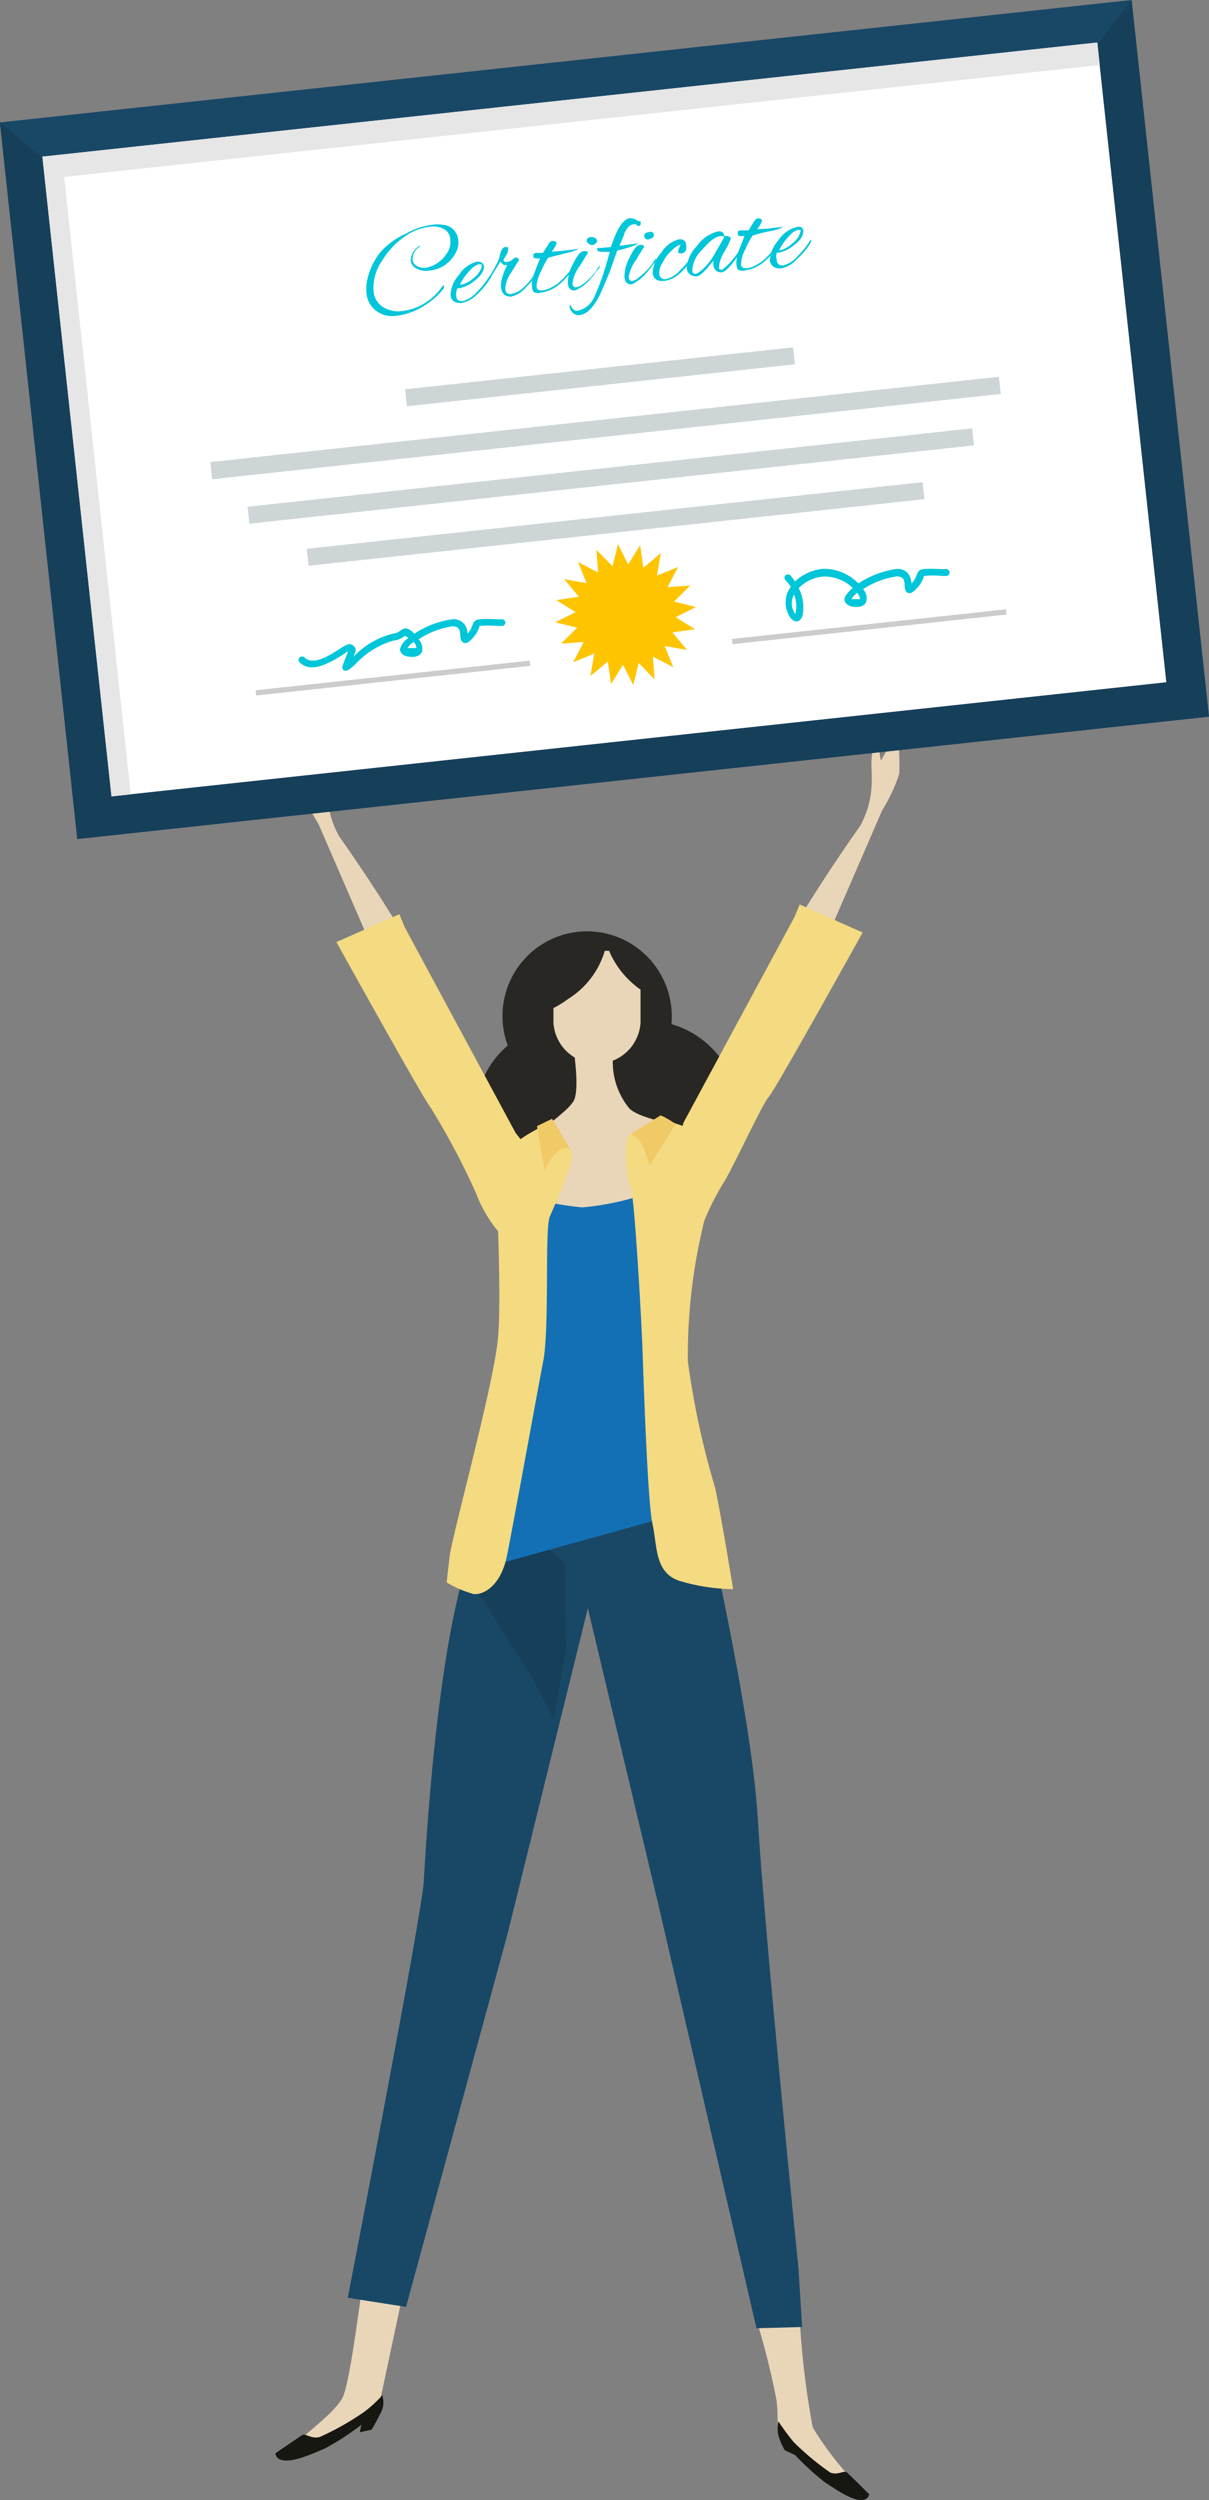 <svg xmlns="http://www.w3.org/2000/svg" viewBox="0 0 59.55 123.06"><rect x="0" y="0" width="59.55" height="123.06" fill="#808080" stroke="none"/><defs><style>.cls-1{fill:#282723;}.cls-2{fill:#e9d6b8;}.cls-3{fill:#f4da80;}.cls-4{fill:#194866;}.cls-5{fill:#163f59;}.cls-6{fill:#1370b5;}.cls-7{fill:#161711;}.cls-8{fill:#f0ca67;}.cls-9{fill:#fff;}.cls-10{fill:#e6e6e6;}.cls-11{fill:#cdd5d7;}.cls-12{fill:#ccc;}.cls-13{fill:#01c6da;}.cls-14{fill:#ffc400;}</style></defs><title>sitemas-gestion</title><g id="Capa_2" data-name="Capa 2"><g id="Capa_1-2" data-name="Capa 1"><path class="cls-1" d="M36.39,54.65a4.6,4.6,0,0,1-4.76,4.42,4.43,4.43,0,1,1,0-8.84A4.6,4.6,0,0,1,36.39,54.65Z"/><path class="cls-1" d="M33,54.86a4.6,4.6,0,0,1-4.76,4.42,4.44,4.44,0,1,1,0-8.85A4.6,4.6,0,0,1,33,54.86Z"/><path class="cls-2" d="M21.85,51.19s.7-.37-1.27-4a83.69,83.69,0,0,0-5.72-8.54l3.79,8.74S20.26,50.67,21.85,51.19Z"/><path class="cls-3" d="M25.4,55.77,19.93,45.63,19.67,45l-3.1,1.37s4.32,7.79,4.63,8.13a36,36,0,0,1,2.26,4.26c.21.63,1.63,3.64,3.62,2.53S25.4,55.77,25.4,55.77Z"/><path class="cls-2" d="M16.8,41.34c-1-1.71-.56-2.86-.69-3.66A11.49,11.49,0,0,1,16,36c-.49.73-.2,1.3-.27,1.69s0,.26-.39-.33c-.22-.33,0-1.23.1-1.84a1.56,1.56,0,0,0,0-.77,7.19,7.19,0,0,0-.5,1.55,9.29,9.29,0,0,0-.16,2.29A7.83,7.83,0,0,0,16,41C16.6,41.81,17.49,42.57,16.8,41.34Z"/><path class="cls-2" d="M37.21,50.69s-.7-.37,1.27-4a83.06,83.06,0,0,1,5.72-8.53L40.41,46.9S38.8,50.18,37.21,50.69Z"/><path class="cls-3" d="M33.66,55.27l5.47-10.13.26-.62,3.1,1.38S38.17,53.68,37.86,54,36,57.71,35.6,58.28c-1.15,1.89-1.15,2.94-1.41,2.7C32.56,59.43,33.66,55.27,33.66,55.27Z"/><path class="cls-2" d="M42.26,40.85c1-1.72.56-2.86.69-3.67a11.39,11.39,0,0,0,.12-1.67c.49.73.2,1.29.27,1.68s0,.26.39-.32c.22-.34,0-1.24-.1-1.84a1.56,1.56,0,0,1,0-.77,7.23,7.23,0,0,1,.5,1.54,9.37,9.37,0,0,1,.16,2.3,8,8,0,0,1-1.24,2.36C42.46,41.32,41.57,42.08,42.26,40.85Z"/><path class="cls-2" d="M19.85,112.87l-1.13,5.3a20.64,20.64,0,0,1-3.31,2.13c-.8.22-.64-.08-.55-.26s1.6-1.26,2-2,.92-5.3,1-5.52S19.85,112.87,19.85,112.87Z"/><path class="cls-2" d="M37.25,114.16a37.33,37.33,0,0,1,1,4c.12,1-.06,1.37.26,1.68s2.56,2.78,3.05,2.75a.47.47,0,0,0,.47-.49,15.77,15.77,0,0,1-2-2.62,41.86,41.86,0,0,1-.64-5.34C39.36,113.76,37.25,114.16,37.25,114.16Z"/><path class="cls-4" d="M29.71,76.1,25,95.19l-5,18.36-2.87-.45s3.64-18.81,3.74-20.46.81-15.06,3.2-17.91S29.71,76.1,29.71,76.1Z"/><path class="cls-5" d="M27.82,76.93s-2.73-2.72-4.38-1.09A12.37,12.37,0,0,0,23,77.43C24.51,80,25.88,82,26.21,82.59c.14.25.53,1,1.06,2l.61-3.42Z"/><path class="cls-4" d="M34.52,73.61S37,84,37.33,89.58s2,22.08,2,22.08l.18,2.88-2.25.06L32.43,93.76,27.87,74.6Z"/><path class="cls-1" d="M33.09,50.06a4.17,4.17,0,1,1-4.17-4.22A4.19,4.19,0,0,1,33.09,50.06Z"/><path class="cls-2" d="M28.2,51.3s.39,2.25.06,2.88-2.57,2.07-2.9,2.51S26,60.52,29.25,60s4.58-2.07,4.58-2.57,1.5-1.38.44-1.75S31.5,55.06,31,54.56a3.6,3.6,0,0,1-.73-3.08C30.64,50.17,28.2,51.3,28.2,51.3Z"/><path class="cls-2" d="M30,46.8l-.21,0A4.2,4.2,0,0,1,28,49.16a5.31,5.31,0,0,1-.74.46v.73a2.15,2.15,0,0,0,4.29,0V48.71A4.45,4.45,0,0,1,30,46.8Z"/><path class="cls-6" d="M33.6,74.47l-9.83,2.72,1.54-8.58-.35-10a15.53,15.53,0,0,0,3.72.82,13.2,13.2,0,0,0,3.56-.82Z"/><path class="cls-3" d="M24.4,57.38s.33,6.21.13,8.47-2.18,9.41-2.38,10.73L22,77.89a5.54,5.54,0,0,0,1.32.57c.46.06,1.34-.36,1.65-1.88.38-1.89,1.55-8.37,1.78-9.54.33-1.66.07-6.52.33-7.15s1.22-2.67,1.09-3.17A5,5,0,0,0,27,55.31S24.93,56.19,24.4,57.38Z"/><path class="cls-3" d="M32.74,55.12s-1.29.52-1.69.71-.19,2.26,0,2.54.55,6.63.6,8.14.25,7.43.49,8.51.1,2.36,1.29,2.78a9.44,9.44,0,0,0,2.68.42s-.6-3.71-.89-5A40.79,40.79,0,0,1,33.88,67a27.6,27.6,0,0,1,.69-6.4c.4-1.71.6-4,.7-4.33S33.13,55.26,32.74,55.12Z"/><path class="cls-7" d="M18.83,117.9a1.13,1.13,0,0,1,0,.69c-.1.27-.52,1-.52,1l-.59.13.08-.37A12.87,12.87,0,0,1,16,120.52c-.55.22-1.75.82-2.28.5a.34.34,0,0,1-.15-.27l1.31-.89c.18-.11.46.23.9.08a13.67,13.67,0,0,0,2.14-1.21A6,6,0,0,0,18.83,117.9Z"/><path class="cls-7" d="M38.34,119.18a1.69,1.69,0,0,0,0,.7,3.43,3.43,0,0,0,.31.72l.51.24a13.55,13.55,0,0,0,1.48,1.35c.48.3,1.5,1.06,2,.82a.34.34,0,0,0,.17-.24s-.94-.94-1.09-1.07-.45.16-.83,0a13.51,13.51,0,0,1-1.8-1.5A11.18,11.18,0,0,1,38.34,119.18Z"/><path class="cls-8" d="M32.49,54.93l-1.44.9a1.15,1.15,0,0,1,.6.56,7.21,7.21,0,0,1,.35,1l1.28-2.07S32.49,54.79,32.49,54.93Z"/><path class="cls-8" d="M27.19,55.07l.23.37.74,1.25s-.15-.39-.72,0a2.27,2.27,0,0,0-.6,1l-.39-2.26Z"/><rect class="cls-4" x="1.74" y="2.91" width="56.06" height="35.48" transform="translate(-2.05 3.32) rotate(-6.17)"/><polygon class="cls-5" points="59.55 35.27 52.15 36.07 52.95 3.65 55.74 0 59.55 35.27"/><polygon class="cls-5" points="3.81 41.29 11.21 40.49 3.51 8.99 0 6.02 3.81 41.29"/><polygon class="cls-5" points="59.55 35.27 3.81 41.29 7.64 36.9 55.19 31.76 59.55 35.27"/><rect class="cls-9" x="3.64" y="4.81" width="52.26" height="31.67" transform="translate(-2.05 3.32) rotate(-6.17)"/><polygon class="cls-10" points="3.16 8.71 54.17 3.2 54.05 2.09 2.09 7.71 5.5 39.2 6.44 39.1 3.16 8.71"/><rect class="cls-11" x="19.94" y="18.13" width="19.22" height="0.84" transform="translate(-1.82 3.28) rotate(-6.17)"/><rect class="cls-11" x="10.29" y="20.64" width="39.07" height="0.85" transform="translate(-2.09 3.33) rotate(-6.17)"/><rect class="cls-11" x="12.13" y="23.01" width="35.9" height="0.84" transform="translate(-2.34 3.37) rotate(-6.17)"/><rect class="cls-11" x="15.07" y="25.37" width="30.51" height="0.84" transform="translate(-2.6 3.41) rotate(-6.17)"/><rect class="cls-12" x="12.57" y="33.25" width="13.58" height="0.26" transform="translate(-3.48 2.27) rotate(-6.17)"/><rect class="cls-12" x="36.03" y="30.72" width="13.58" height="0.26" transform="translate(-3.07 4.78) rotate(-6.17)"/><path class="cls-13" d="M39.25,30.59h0c-.15,0-.29-.1-.4-.32a1.31,1.31,0,0,1,0-1.23,1.4,1.4,0,0,1,.1-.16,1.92,1.92,0,0,0-.26-.32.17.17,0,0,1,0-.24.18.18,0,0,1,.24,0,3.4,3.4,0,0,1,.23.3A2.32,2.32,0,0,1,40.51,28a2.34,2.34,0,0,1,1.7.65l.08.06A4.7,4.7,0,0,1,44.17,28c.61,0,.7.46.73.72l0,0a1.18,1.18,0,0,0,.25-.42c.12-.32.2-.32,1.24-.29h.21a.17.17,0,1,1,0,.34h-.21a4.16,4.16,0,0,0-.89,0l0,.05a1.4,1.4,0,0,1-.32.53c-.15.17-.29.3-.44.26s-.17-.21-.18-.35c0-.3-.07-.47-.39-.47a4.18,4.18,0,0,0-1.66.63.65.65,0,0,1,.15.63c-.05.13-.2.27-.58.24s-.49-.25-.49-.37.17-.36.41-.56h0a2,2,0,0,0-1.44-.56,1.9,1.9,0,0,0-1.22.57,2,2,0,0,1,.17,1.42C39.43,30.52,39.33,30.58,39.25,30.59Zm-.14-1.32a.88.88,0,0,0,0,.85l.06.11A1.51,1.51,0,0,0,39.11,29.27Zm2.83.22a1.08,1.08,0,0,0,.18,0c.18,0,.24,0,.24,0s0-.15-.13-.31A.93.93,0,0,0,41.94,29.49Z"/><path class="cls-13" d="M17.08,33a.16.16,0,0,1-.14,0c-.14-.1-.05-.27,0-.41s.16-.4.19-.49-.25.14-.37.21c-.58.34-1.46.85-2,.29a.16.16,0,0,1,0-.24.18.18,0,0,1,.24,0c.37.38,1.08,0,1.6-.34s.64-.38.81-.23.11.25,0,.54a4,4,0,0,1,1.94-1.14.64.64,0,0,0,.37-.15c.19-.14.34-.17.62.08l.07.07a4.55,4.55,0,0,1,1.88-.71.67.67,0,0,1,.73.71l0,0a1,1,0,0,0,.25-.42c.12-.32.21-.32,1.25-.29h.21a.17.17,0,0,1,.16.17.16.16,0,0,1-.17.16h-.21a5.27,5.27,0,0,0-.9,0l0,.06a1.57,1.57,0,0,1-.32.53c-.15.16-.29.3-.44.24s-.16-.2-.18-.34c0-.3-.07-.48-.39-.47a4.06,4.06,0,0,0-1.66.64.66.66,0,0,1,.16.62c-.06.13-.21.27-.59.24s-.49-.25-.49-.37a.92.92,0,0,1,.41-.55l0,0a.44.44,0,0,0-.14-.1l-.05,0a1,1,0,0,1-.54.22,4.12,4.12,0,0,0-1.9,1.19C17.29,32.88,17.18,33,17.08,33Zm3-1.1.18,0c.18,0,.24,0,.25,0a.49.49,0,0,0-.13-.3A.81.81,0,0,0,20.07,31.91Z"/><polygon class="cls-14" points="33.28 30.38 34.28 29.88 33.2 29.61 34 28.82 32.88 28.9 33.4 27.91 32.36 28.33 32.55 27.22 31.69 27.95 31.53 26.83 30.94 27.79 30.44 26.78 30.17 27.87 29.38 27.07 29.46 28.18 28.47 27.66 28.89 28.7 27.79 28.51 28.51 29.37 27.4 29.54 28.35 30.13 27.35 30.63 28.43 30.9 27.63 31.68 28.75 31.6 28.23 32.6 29.27 32.17 29.08 33.28 29.94 32.56 30.1 33.67 30.69 32.72 31.19 33.72 31.46 32.63 32.24 33.44 32.16 32.32 33.16 32.84 32.74 31.8 33.84 31.99 33.12 31.13 34.23 30.97 33.28 30.38"/><path class="cls-13" d="M21.14,13.32a1,1,0,0,1-.62-.1.5.5,0,0,1-.29-.38.84.84,0,0,1,.35-.68.26.26,0,0,1,.1-.07l0,0s0,.08-.09.11a.74.74,0,0,0-.27.58.38.38,0,0,0,.21.31.7.7,0,0,0,.46.09,1.57,1.57,0,0,0,1-.68,1,1,0,0,0,.19-.71.61.61,0,0,0-.34-.53,1.1,1.1,0,0,0-.67-.1,2.56,2.56,0,0,0-1.14.42,3.86,3.86,0,0,0-1.2,1.24,2.31,2.31,0,0,0-.43,1.49,1,1,0,0,0,.46.8,1.42,1.42,0,0,0,.95.2,2.66,2.66,0,0,0,1.19-.44,2.71,2.71,0,0,0,.73-.7c.06-.08.1-.12.14-.12s0,0,0,.06,0,.08-.05.13a3.33,3.33,0,0,1-.84.75,3.24,3.24,0,0,1-1.44.55,1.31,1.31,0,0,1-1.16-.37,1.23,1.23,0,0,1-.33-.75,3.08,3.08,0,0,1,0-.43,3.27,3.27,0,0,1,.69-1.58A3.62,3.62,0,0,1,20,11.5a3.26,3.26,0,0,1,1.26-.43,1.52,1.52,0,0,1,.57,0,.8.8,0,0,1,.74.74,1,1,0,0,1-.15.68A1.63,1.63,0,0,1,21.14,13.32Z"/><path class="cls-13" d="M22.74,14.91a.25.25,0,0,1-.12,0c-.26,0-.41-.17-.43-.38a1.56,1.56,0,0,1,.42-1,1.46,1.46,0,0,1,.89-.65.36.36,0,0,1,.23.05.25.25,0,0,1,.11.17c0,.23-.13.46-.44.7a1.68,1.68,0,0,1-.79.39h-.08a.7.7,0,0,0-.06.35c0,.21.13.3.33.28a1.46,1.46,0,0,0,.73-.49,4.21,4.21,0,0,0,.55-.68.15.15,0,0,1,.09-.09s0,0,0,0a.21.21,0,0,1,0,.11,3.68,3.68,0,0,1-.69.84A1.43,1.43,0,0,1,22.74,14.91Zm1-1.84c0-.05-.06-.07-.17-.06a.85.85,0,0,0-.4.28,2.78,2.78,0,0,0-.52.72h.08a1.27,1.27,0,0,0,.58-.31,1.09,1.09,0,0,0,.42-.58A.43.43,0,0,1,23.69,13.07Z"/><path class="cls-13" d="M25.18,14.6c-.29,0-.46-.12-.5-.45a1.43,1.43,0,0,1,.08-.56,2.25,2.25,0,0,1,.23-.54l-.08,0c-.1,0-.18-.05-.26-.18l-.38.62a1.82,1.82,0,0,1-.38.51s0,0,0,0,0-.1.08-.19a5.42,5.42,0,0,0,.62-1.1c.06-.35.16-.54.29-.55s.15,0,.15.1a.55.55,0,0,1-.11.32l-.12.21c0,.08.07.12.19.1a.39.39,0,0,0,.23-.1l.15-.11.06,0a.21.21,0,0,1,.11.05.11.11,0,0,1,0,.11l-.35.56a1.49,1.49,0,0,0-.3.82c0,.19.12.27.29.25a1.26,1.26,0,0,0,.65-.36,4.09,4.09,0,0,0,.39-.44,1.47,1.47,0,0,1,.18-.24s.05,0,.05,0a.15.15,0,0,1-.05.11l-.16.24q-.15.18-.33.36A1.41,1.41,0,0,1,25.18,14.6Z"/><path class="cls-13" d="M27.67,12.35l.86-.1h0s-.24.12-.73.23l-.79.2a3.31,3.31,0,0,0-.35.66,1.66,1.66,0,0,0-.23.77c0,.14.13.21.33.18a1.09,1.09,0,0,0,.37-.13,2.36,2.36,0,0,0,.34-.2,4.43,4.43,0,0,0,.65-.69c.05-.07.08-.1.1-.1s0,0,0,0a.37.37,0,0,1-.07.16,3,3,0,0,1-.63.69,1.76,1.76,0,0,1-.86.38.5.5,0,0,1-.31,0c-.09,0-.14-.15-.15-.31a1.52,1.52,0,0,1,.14-.7c.11-.3.2-.52.26-.67l-.14,0c-.12,0-.18,0-.19-.11s0-.12.13-.16h0l.34,0,.22-.34c.09-.16.16-.24.2-.24a.22.22,0,0,1,.15,0,.14.14,0,0,1,.11.1,1.4,1.4,0,0,1-.25.42Z"/><path class="cls-13" d="M28.31,14.3c-.2,0-.32-.1-.34-.37a1.88,1.88,0,0,1,.25-.93c.2-.4.36-.62.51-.63a.2.2,0,0,1,.14,0c.05,0,.08,0,.08.09l-.06.1a.62.62,0,0,0-.08.12l-.11.18c-.05.08-.09.16-.14.23a1.74,1.74,0,0,0-.36.85c0,.14.07.21.17.2A.78.78,0,0,0,28.7,14a3,3,0,0,0,.72-.76c.06-.1.1-.15.13-.16s0,0,0,0,0,.1-.11.2-.15.19-.19.26l-.11.12s-.05.05-.09.11a.66.66,0,0,1-.12.12l-.11.1a.48.48,0,0,1-.12.1l-.13.08A1.07,1.07,0,0,1,28.31,14.3Zm1-2.59a.2.2,0,0,1,.1.13.17.17,0,0,1-.07.14.22.22,0,0,1-.15.08A.26.26,0,0,1,29,12a.22.22,0,0,1-.1-.14c0-.11.06-.18.21-.19A.29.29,0,0,1,29.3,11.71Z"/><path class="cls-13" d="M31.56,10.92c0,.13,0,.19-.09.2a.07.07,0,0,1-.06,0,.19.19,0,0,0-.19-.08c-.18,0-.34.17-.47.45q0,.09-.24.6h.07l.87-.11a0,0,0,0,1,0,0s-.13.09-.41.18l-.64.18c-.1.27-.21.59-.35,1-.29.7-.48,1.15-.58,1.32-.29.53-.6.82-.93.85a.4.4,0,0,1-.32-.11.51.51,0,0,1-.17-.31s0-.08.05-.08,0,0,0,0a.47.47,0,0,0,.15.22.23.23,0,0,0,.18.07,1.16,1.16,0,0,0,.86-.73,10.28,10.28,0,0,0,.51-1.36l.24-.81c-.4,0-.6,0-.61-.08a.12.12,0,0,1,0-.11.19.19,0,0,1,.1,0l.56-.05c.3-.91.61-1.38.93-1.42a.61.61,0,0,1,.4.14A.14.14,0,0,1,31.56,10.92Z"/><path class="cls-13" d="M31.11,14c-.2,0-.32-.09-.35-.36A1.92,1.92,0,0,1,31,12.7c.19-.41.36-.62.5-.64a.27.27,0,0,1,.14,0,.15.15,0,0,1,.09.08l-.06.1a.57.57,0,0,0-.08.13l-.12.18-.13.23a1.94,1.94,0,0,0-.37.84q0,.23.18.21a.7.7,0,0,0,.32-.18,3,3,0,0,0,.72-.76c.06-.1.11-.16.13-.16s0,0,0,.05a.51.51,0,0,1-.12.2l-.19.25-.1.13a.59.59,0,0,0-.1.11l-.11.12-.11.1a.91.91,0,0,1-.13.1l-.13.08A.82.82,0,0,1,31.11,14Zm1-2.58a.16.16,0,0,1,.1.13.14.14,0,0,1-.06.14.35.35,0,0,1-.16.08.26.26,0,0,1-.17,0,.24.24,0,0,1-.09-.14c0-.12.06-.18.21-.2A.33.33,0,0,1,32.09,11.41Z"/><path class="cls-13" d="M32.7,13.83h-.12c-.27,0-.41-.17-.43-.39a1.52,1.52,0,0,1,.42-1,1.43,1.43,0,0,1,.88-.66.37.37,0,0,1,.24.05.28.28,0,0,1,.1.2.58.58,0,0,1,0,.28.26.26,0,0,1-.22.16c-.11,0-.16,0-.17-.08a.69.69,0,0,1,.06-.21l.07-.15h0a1.07,1.07,0,0,0-.43.29,1.91,1.91,0,0,0-.36.42l-.2.36a.84.84,0,0,0-.06.24.66.66,0,0,0,0,.2.21.21,0,0,0,.09.14.26.26,0,0,0,.22.06,1.27,1.27,0,0,0,.7-.43,3.76,3.76,0,0,0,.61-.74.08.08,0,0,1,.07,0s0,0,0,0l0,.06a3.57,3.57,0,0,1-.71.85A1.39,1.39,0,0,1,32.7,13.83Z"/><path class="cls-13" d="M35.72,11.62l.09,0a.2.2,0,0,1,.13.05s.06,0,.06.07a4.47,4.47,0,0,1-.3.62,1.73,1.73,0,0,0-.29.8.08.08,0,0,0,0,0c0,.09.08.13.14.12s.55-.41,1-1.15c0,0,0,0,0,0s0,0,0,0a.19.19,0,0,1,0,.12c-.43.74-.78,1.12-1,1.15a.16.16,0,0,1-.1,0,.37.37,0,0,1-.31-.36.74.74,0,0,1,0-.21l-.33.4c-.21.23-.37.36-.48.37a.51.51,0,0,1-.31-.07.38.38,0,0,1-.19-.3,1.63,1.63,0,0,1,.49-1.11,1.76,1.76,0,0,1,1.05-.73.28.28,0,0,1,.28.11.59.59,0,0,1,0,.08ZM34.1,13.28c0,.15.07.21.17.2s.52-.31.86-.86l.54-.94a.16.16,0,0,0-.16-.06c-.25,0-.55.24-.91.66A1.53,1.53,0,0,0,34.1,13.28Z"/><path class="cls-13" d="M37.74,11.26l.86-.1,0,0a2.45,2.45,0,0,1-.73.23,7.85,7.85,0,0,0-.79.2,2.85,2.85,0,0,0-.35.65,1.63,1.63,0,0,0-.23.77c0,.15.13.21.33.19a1.27,1.27,0,0,0,.37-.13,3.62,3.62,0,0,0,.34-.21,4,4,0,0,0,.65-.69c0-.07.08-.1.1-.1s0,0,0,0,0,.08-.07.16a2.62,2.62,0,0,1-.63.69,1.76,1.76,0,0,1-.86.38.44.44,0,0,1-.31,0c-.09,0-.14-.15-.15-.31a1.69,1.69,0,0,1,.14-.7l.26-.67-.14,0c-.12,0-.18,0-.19-.12s0-.12.13-.16h.05l.35,0,.21-.34c.09-.16.16-.24.2-.24a.31.31,0,0,1,.15,0,.14.14,0,0,1,.11.1,1.29,1.29,0,0,1-.25.42Z"/><path class="cls-13" d="M38.47,13.21h-.12a.44.44,0,0,1-.43-.38,1.56,1.56,0,0,1,.42-1,1.48,1.48,0,0,1,.89-.65.34.34,0,0,1,.23,0,.25.25,0,0,1,.11.17c0,.23-.12.46-.44.7a1.73,1.73,0,0,1-.79.39h-.08a.6.6,0,0,0,0,.35.26.26,0,0,0,.33.27,1.38,1.38,0,0,0,.72-.48,3.94,3.94,0,0,0,.56-.69.13.13,0,0,1,.08-.08,0,0,0,0,1,0,0,.22.22,0,0,1,0,.1,3.44,3.44,0,0,1-.69.84A1.39,1.39,0,0,1,38.47,13.21Zm1-1.84s-.06-.07-.16-.06a.86.86,0,0,0-.41.28,2.78,2.78,0,0,0-.52.72h.08A1.27,1.27,0,0,0,39,12a1,1,0,0,0,.42-.58A.11.11,0,0,0,39.42,11.37Z"/></g></g></svg>